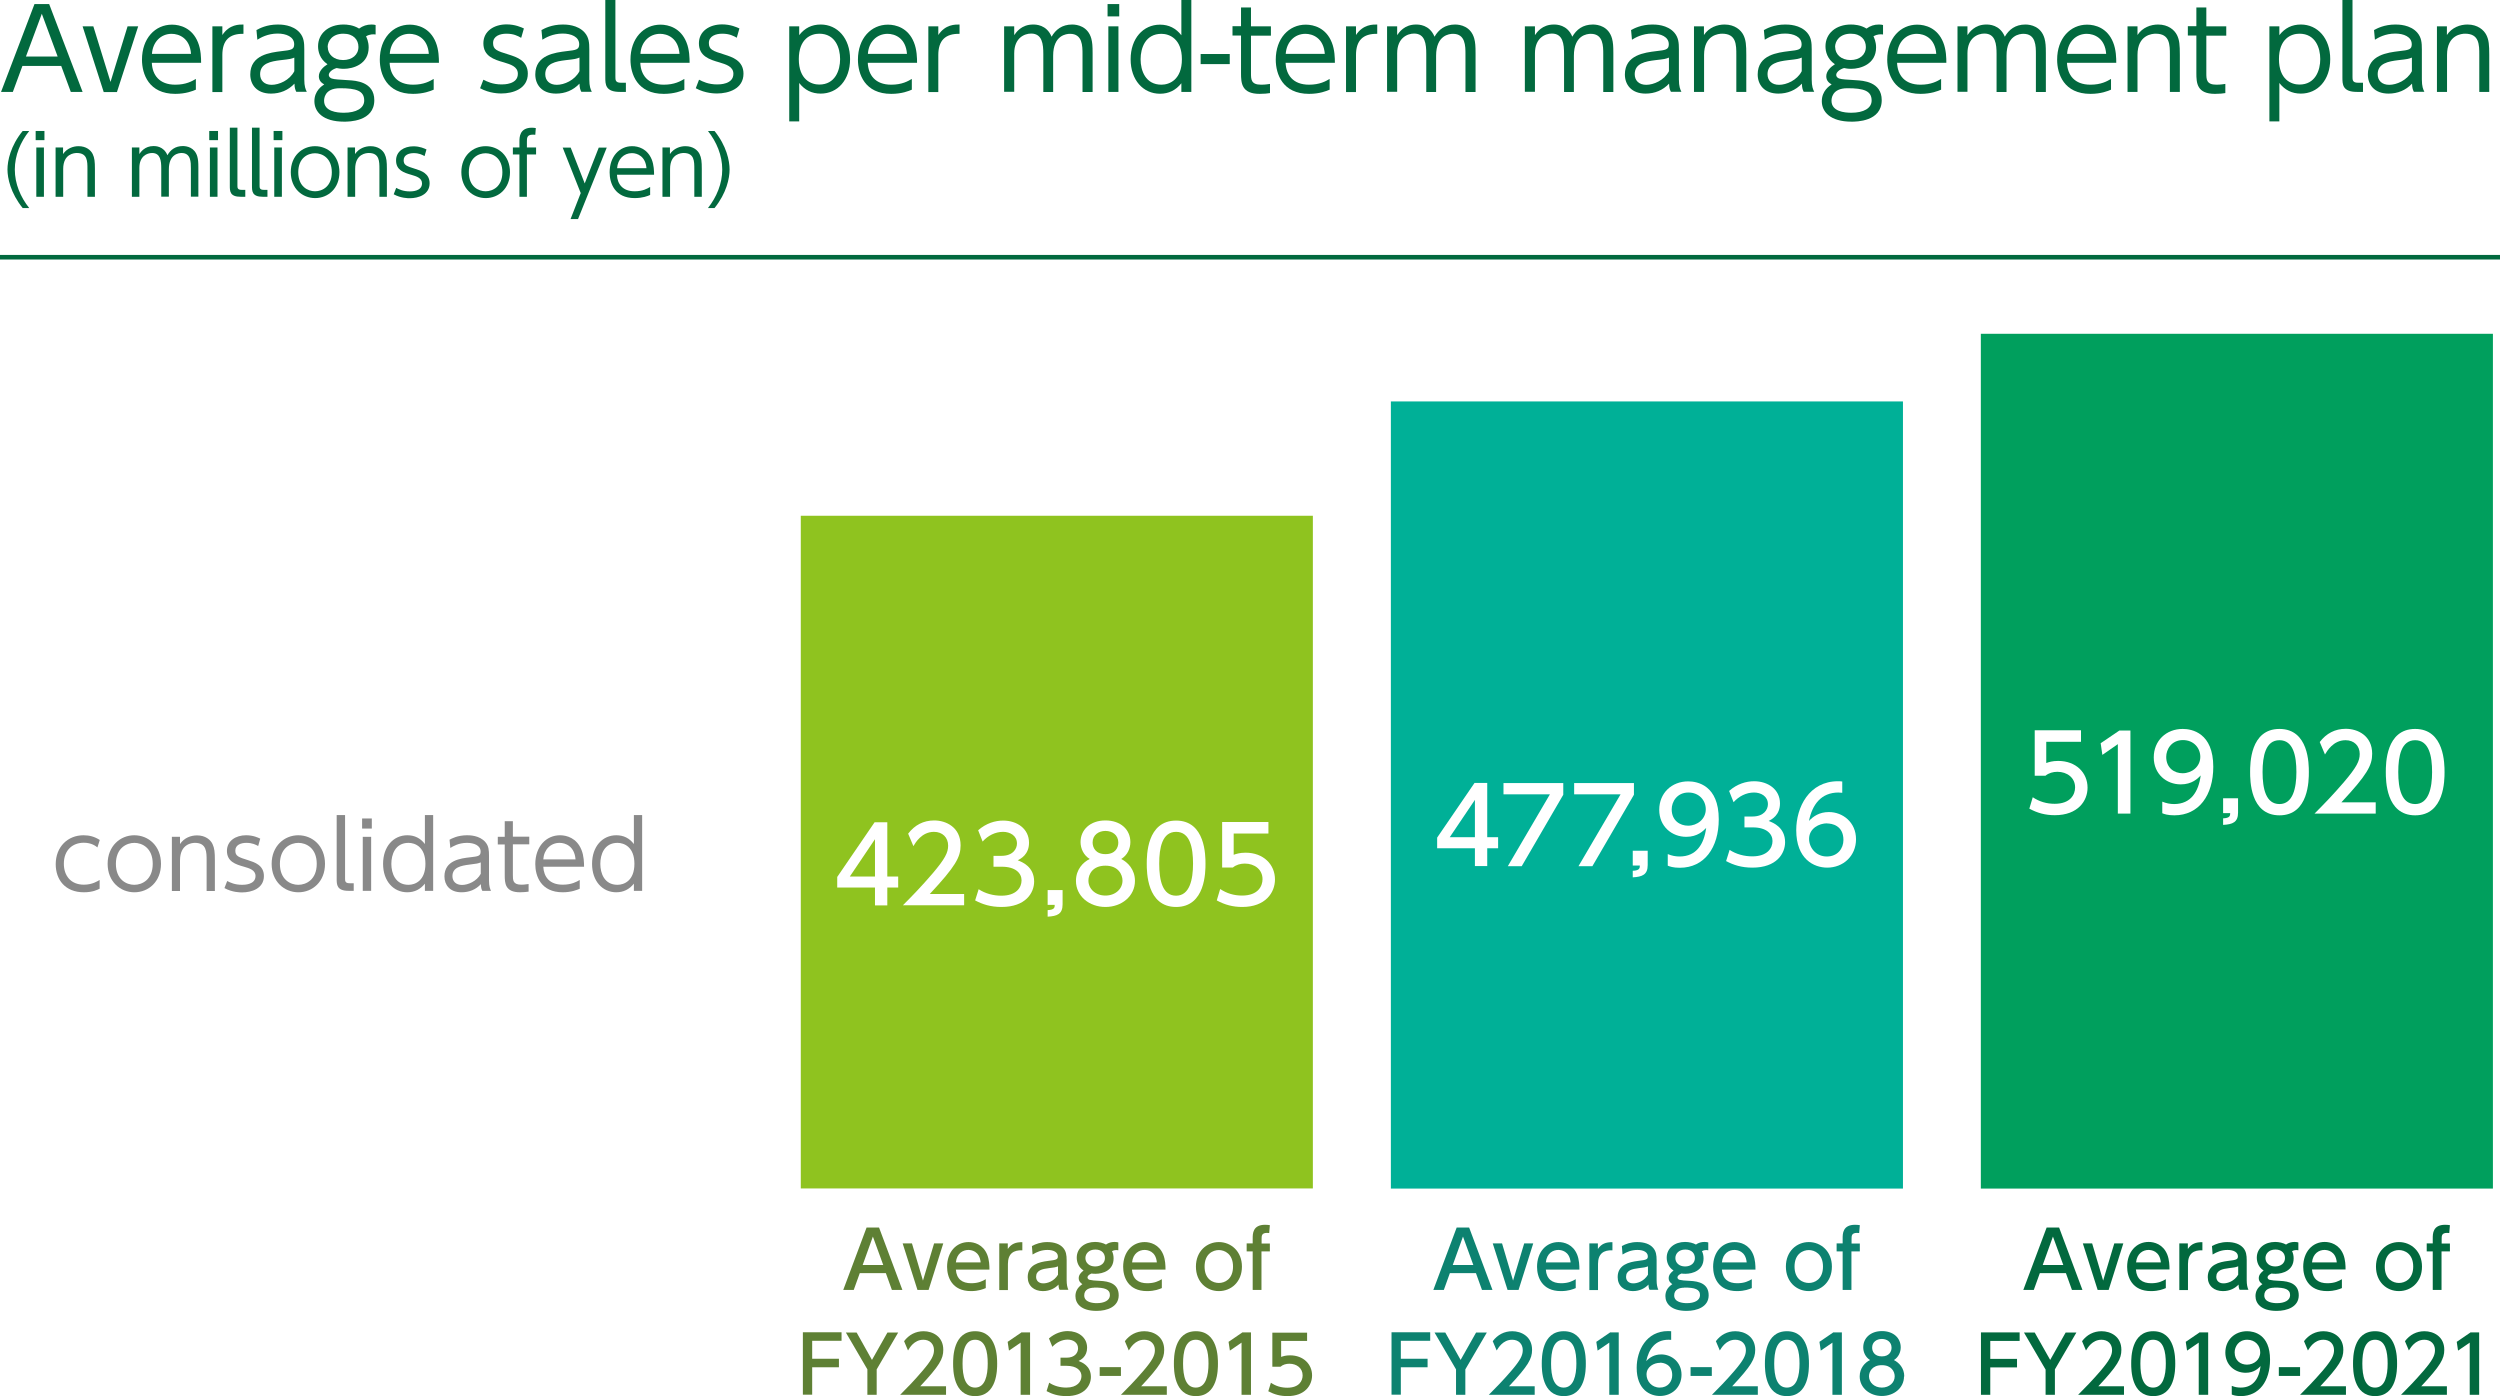 <?xml version="1.0" encoding="UTF-8"?><svg id="_イヤー_2" xmlns="http://www.w3.org/2000/svg" xmlns:xlink="http://www.w3.org/1999/xlink" viewBox="0 0 190.69 106.49"><defs><style>.cls-1{fill:#02693e;}.cls-2{fill:#fff;}.cls-3{fill:#0d8270;}.cls-4{fill:#5e8034;}.cls-5{fill:#009f5d;}.cls-6{filter:url(#drop-shadow-3);}.cls-7{fill:#00b097;}.cls-8{filter:url(#drop-shadow-1);}.cls-9{fill:#8fc31f;}.cls-10{fill:#898989;}.cls-11{fill:none;stroke:#02693e;stroke-miterlimit:10;stroke-width:.35px;}.cls-12{filter:url(#drop-shadow-2);}</style><filter id="drop-shadow-1" filterUnits="userSpaceOnUse"><feOffset dx="0" dy="0"/><feGaussianBlur result="blur" stdDeviation=".5"/><feFlood flood-color="#060001" flood-opacity=".46"/><feComposite in2="blur" operator="in"/><feComposite in="SourceGraphic"/></filter><filter id="drop-shadow-2" filterUnits="userSpaceOnUse"><feOffset dx="0" dy="0"/><feGaussianBlur result="blur-2" stdDeviation=".5"/><feFlood flood-color="#060001" flood-opacity=".46"/><feComposite in2="blur-2" operator="in"/><feComposite in="SourceGraphic"/></filter><filter id="drop-shadow-3" filterUnits="userSpaceOnUse"><feOffset dx="0" dy="0"/><feGaussianBlur result="blur-3" stdDeviation=".5"/><feFlood flood-color="#060001" flood-opacity=".46"/><feComposite in2="blur-3" operator="in"/><feComposite in="SourceGraphic"/></filter></defs><g id="eng"><rect class="cls-9" x="61.08" y="39.34" width="39.06" height="51.31"/><rect class="cls-7" x="106.09" y="30.62" width="39.06" height="60.04"/><rect class="cls-5" x="151.09" y="25.46" width="39.06" height="65.2"/><line class="cls-11" x1="0" y1="19.62" x2="190.69" y2="19.62"/><g><path class="cls-1" d="M1.71,5.03l-.73,1.98H.08L2.63,.31h1.12l2.55,6.7h-.9l-.73-1.98H1.71Zm2.69-.71L3.19,1.05l-1.21,3.26h2.43Z"/><path class="cls-1" d="M9.72,2.01h.82l-1.62,5.01h-1.01l-1.61-5.01h.82l1.31,4.24,1.3-4.24Z"/><path class="cls-1" d="M11.58,4.79c.04,.92,.56,1.67,1.79,1.67,.82,0,1.28-.27,1.57-.44v.82c-.23,.1-.77,.32-1.57,.32-2.02,0-2.54-1.51-2.54-2.61,0-1.62,1-2.67,2.29-2.67,.61,0,1.54,.25,1.98,1.35,.23,.56,.24,1.22,.24,1.56h-3.77Zm2.99-.68c-.09-1.22-.93-1.53-1.48-1.53-.82,0-1.44,.62-1.5,1.53h2.98Z"/><path class="cls-1" d="M16.2,7.01V2.01h.76v.66c.54-.82,1.29-.8,1.61-.8v.71c-1.09-.02-1.61,.51-1.61,1.62v2.82h-.76Z"/><path class="cls-1" d="M19.57,2.29c.2-.11,.76-.42,1.62-.42,.22,0,1.14,0,1.68,.63,.31,.37,.34,.76,.34,1.27v2.29c0,.54,.1,.76,.19,.94h-.8c-.06-.12-.13-.25-.14-.62-.48,.51-1.1,.76-1.79,.76-1.09,0-1.58-.69-1.58-1.46,0-1.5,1.52-1.67,2.39-1.78,.71-.08,.96-.11,.96-.52,0-.58-.62-.82-1.26-.82-.77,0-1.31,.32-1.55,.47l-.07-.76Zm2.89,2.1c-.25,.1-.33,.12-1.06,.2-.74,.09-1.56,.24-1.56,1.07,0,.48,.32,.81,.88,.81s1.37-.34,1.73-1.04v-1.04Z"/><path class="cls-1" d="M28.64,2.63c-.14-.02-.42-.04-.72,.14,.04,.09,.2,.39,.2,.85,0,1.28-1.19,1.63-1.9,1.63-.26,0-.44-.04-.54-.06-.33,.09-.6,.32-.6,.52,0,.18,.15,.25,.23,.28,.21,.07,.54,.08,1.31,.13,.47,.03,1.93,.1,1.93,1.52,0,1.64-1.96,1.64-2.3,1.64-1.65,0-2.27-.77-2.27-1.56s.58-1.17,.75-1.28c-.17-.1-.41-.26-.41-.62,0-.4,.34-.72,.66-.92-.59-.4-.72-.97-.72-1.37,0-.97,.79-1.66,1.94-1.66,.25,0,.74,.03,1.19,.31,.29-.21,.59-.31,.95-.31,.17,0,.23,.02,.31,.04v.71Zm-2.71,4.1c-1.21,0-1.21,.84-1.21,.96,0,.81,.98,.91,1.51,.91,.95,0,1.55-.35,1.55-.93,0-.74-.59-.94-1.85-.94Zm-.93-3.14c0,.54,.44,.99,1.17,.99,.69,0,1.17-.4,1.17-1,0-.54-.37-1.01-1.15-1.01-.83,0-1.2,.54-1.2,1.03Z"/><path class="cls-1" d="M29.72,4.79c.04,.92,.56,1.67,1.79,1.67,.82,0,1.28-.27,1.57-.44v.82c-.23,.1-.77,.32-1.57,.32-2.02,0-2.54-1.51-2.54-2.61,0-1.62,1-2.67,2.29-2.67,.61,0,1.54,.25,1.98,1.35,.23,.56,.24,1.22,.24,1.56h-3.77Zm2.99-.68c-.09-1.22-.93-1.53-1.48-1.53-.82,0-1.44,.62-1.5,1.53h2.98Z"/><path class="cls-1" d="M39.74,2.88c-.24-.14-.56-.31-1.11-.31-.48,0-1.02,.17-1.02,.71,0,.51,.28,.6,1.22,.89,.56,.18,1.43,.45,1.43,1.45,0,1.15-1.13,1.51-2.02,1.51-.15,0-.89,0-1.62-.4l.25-.65c.28,.14,.71,.36,1.39,.36,.18,0,1.24,0,1.24-.81,0-.56-.57-.72-1.06-.87-.78-.22-1.57-.48-1.57-1.46,0-.93,.82-1.44,1.77-1.44,.65,0,1.12,.22,1.32,.31l-.2,.7Z"/><path class="cls-1" d="M41.31,2.29c.2-.11,.76-.42,1.62-.42,.22,0,1.14,0,1.68,.63,.31,.37,.34,.76,.34,1.27v2.29c0,.54,.1,.76,.19,.94h-.8c-.06-.12-.13-.25-.14-.62-.48,.51-1.1,.76-1.79,.76-1.09,0-1.58-.69-1.58-1.46,0-1.5,1.52-1.67,2.39-1.78,.71-.08,.96-.11,.96-.52,0-.58-.62-.82-1.26-.82-.77,0-1.31,.32-1.55,.47l-.07-.76Zm2.89,2.1c-.25,.1-.33,.12-1.06,.2-.74,.09-1.55,.24-1.55,1.07,0,.48,.32,.81,.88,.81s1.37-.34,1.73-1.04v-1.04Z"/><path class="cls-1" d="M47.75,7.01h-.47c-1.11,0-1.11-.58-1.11-1.11V0h.77V5.87c0,.22,0,.44,.41,.44h.39v.7Z"/><path class="cls-1" d="M48.84,4.79c.04,.92,.56,1.67,1.79,1.67,.82,0,1.28-.27,1.57-.44v.82c-.23,.1-.76,.32-1.57,.32-2.02,0-2.54-1.51-2.54-2.61,0-1.62,1-2.67,2.29-2.67,.61,0,1.54,.25,1.98,1.35,.23,.56,.24,1.22,.24,1.56h-3.76Zm2.99-.68c-.09-1.22-.93-1.53-1.48-1.53-.82,0-1.45,.62-1.5,1.53h2.98Z"/><path class="cls-1" d="M56.2,2.88c-.24-.14-.56-.31-1.11-.31-.48,0-1.02,.17-1.02,.71,0,.51,.28,.6,1.21,.89,.56,.18,1.43,.45,1.43,1.45,0,1.15-1.13,1.51-2.02,1.51-.15,0-.89,0-1.62-.4l.25-.65c.28,.14,.71,.36,1.38,.36,.18,0,1.24,0,1.24-.81,0-.56-.57-.72-1.06-.87-.78-.22-1.57-.48-1.57-1.46,0-.93,.82-1.44,1.77-1.44,.65,0,1.12,.22,1.32,.31l-.2,.7Z"/><path class="cls-1" d="M60.96,2.68c.42-.54,.96-.81,1.64-.81,1.27,0,2.24,1.04,2.24,2.64s-.96,2.63-2.24,2.63c-.68,0-1.22-.27-1.64-.81v2.93h-.76V2.01h.76v.67Zm1.53,3.77c1.21,0,1.59-1.08,1.59-1.94s-.37-1.94-1.59-1.94c-.63,0-1.56,.38-1.56,1.94s.94,1.94,1.56,1.94Z"/><path class="cls-1" d="M66.19,4.79c.04,.92,.56,1.67,1.79,1.67,.82,0,1.28-.27,1.57-.44v.82c-.23,.1-.76,.32-1.57,.32-2.02,0-2.54-1.51-2.54-2.61,0-1.62,1-2.67,2.29-2.67,.61,0,1.54,.25,1.98,1.35,.23,.56,.24,1.22,.24,1.56h-3.76Zm2.99-.68c-.09-1.22-.93-1.53-1.48-1.53-.82,0-1.45,.62-1.5,1.53h2.98Z"/><path class="cls-1" d="M70.81,7.01V2.01h.76v.66c.54-.82,1.29-.8,1.62-.8v.71c-1.09-.02-1.62,.51-1.62,1.62v2.82h-.76Z"/><path class="cls-1" d="M79.58,7.01v-2.89c0-.75-.08-1.56-.93-1.56-.5,0-1.29,.32-1.29,1.51v2.93h-.77V2.01h.77v.67c.14-.2,.54-.81,1.44-.81,.19,0,1.03,0,1.41,.93,.31-.54,.8-.93,1.57-.93,.39,0,1.2,.14,1.46,1.07,.08,.3,.1,.58,.1,1.11v2.97h-.77v-2.88c0-.63,0-1.56-.95-1.56-.27,0-1.29,.09-1.29,1.67v2.77h-.76Z"/><path class="cls-1" d="M85.37,1.25h-.89V.31h.89v.93Zm-.06,5.76h-.77V2.01h.77V7.01Z"/><path class="cls-1" d="M90.11,6.35c-.42,.53-.96,.8-1.63,.8-1.28,0-2.24-1.04-2.24-2.63s.96-2.64,2.24-2.64c.67,0,1.21,.27,1.63,.81V0h.76V7.01h-.76v-.66Zm-1.52-3.77c-1.22,0-1.59,1.08-1.59,1.94s.37,1.94,1.59,1.94c.62,0,1.56-.39,1.56-1.94s-.94-1.94-1.56-1.94Z"/><path class="cls-1" d="M93.8,4.12v.77h-2.22v-.77h2.22Z"/><path class="cls-1" d="M94.66,.57h.76v1.44h1.52v.71h-1.52v2.86c0,.47,0,.88,.77,.88,.11,0,.31,0,.68-.06v.7c-.18,.03-.44,.06-.79,.06-1.38,0-1.42-.83-1.42-1.58V2.71h-.65v-.71h.65V.57Z"/><path class="cls-1" d="M98.06,4.79c.04,.92,.56,1.67,1.79,1.67,.82,0,1.28-.27,1.57-.44v.82c-.23,.1-.77,.32-1.57,.32-2.02,0-2.54-1.51-2.54-2.61,0-1.62,1-2.67,2.29-2.67,.61,0,1.54,.25,1.98,1.35,.23,.56,.24,1.22,.24,1.56h-3.77Zm2.99-.68c-.09-1.22-.93-1.53-1.48-1.53-.82,0-1.44,.62-1.5,1.53h2.98Z"/><path class="cls-1" d="M102.67,7.01V2.01h.76v.66c.54-.82,1.29-.8,1.62-.8v.71c-1.09-.02-1.62,.51-1.62,1.62v2.82h-.76Z"/><path class="cls-1" d="M108.79,7.01v-2.89c0-.75-.08-1.56-.93-1.56-.5,0-1.29,.32-1.29,1.51v2.93h-.77V2.01h.77v.67c.14-.2,.54-.81,1.44-.81,.19,0,1.03,0,1.41,.93,.31-.54,.8-.93,1.57-.93,.39,0,1.2,.14,1.46,1.07,.08,.3,.1,.58,.1,1.11v2.97h-.77v-2.88c0-.63,0-1.56-.95-1.56-.27,0-1.29,.09-1.29,1.67v2.77h-.76Z"/><path class="cls-1" d="M119.3,7.01v-2.89c0-.75-.08-1.56-.93-1.56-.5,0-1.29,.32-1.29,1.51v2.93h-.77V2.01h.77v.67c.14-.2,.54-.81,1.44-.81,.19,0,1.03,0,1.41,.93,.31-.54,.8-.93,1.57-.93,.39,0,1.2,.14,1.46,1.07,.08,.3,.1,.58,.1,1.11v2.97h-.77v-2.88c0-.63,0-1.56-.95-1.56-.27,0-1.29,.09-1.29,1.67v2.77h-.76Z"/><path class="cls-1" d="M124.42,2.29c.2-.11,.76-.42,1.62-.42,.22,0,1.14,0,1.68,.63,.31,.37,.34,.76,.34,1.27v2.29c0,.54,.1,.76,.19,.94h-.8c-.06-.12-.13-.25-.14-.62-.48,.51-1.1,.76-1.79,.76-1.09,0-1.58-.69-1.58-1.46,0-1.5,1.52-1.67,2.39-1.78,.71-.08,.96-.11,.96-.52,0-.58-.62-.82-1.26-.82-.77,0-1.31,.32-1.55,.47l-.07-.76Zm2.89,2.1c-.25,.1-.33,.12-1.06,.2-.74,.09-1.56,.24-1.56,1.07,0,.48,.32,.81,.88,.81s1.37-.34,1.73-1.04v-1.04Z"/><path class="cls-1" d="M129.21,7.01V2.01h.76v.66c.38-.58,1.02-.8,1.57-.8,.78,0,1.25,.42,1.44,.8,.19,.38,.22,.76,.22,1.52v2.82h-.76v-2.82c0-.78,0-1.62-1.08-1.62-.24,0-1.38,.07-1.38,1.62v2.82h-.76Z"/><path class="cls-1" d="M134.55,2.29c.2-.11,.76-.42,1.62-.42,.22,0,1.14,0,1.68,.63,.31,.37,.34,.76,.34,1.27v2.29c0,.54,.1,.76,.19,.94h-.8c-.06-.12-.13-.25-.14-.62-.48,.51-1.1,.76-1.79,.76-1.09,0-1.58-.69-1.58-1.46,0-1.5,1.52-1.67,2.39-1.78,.71-.08,.96-.11,.96-.52,0-.58-.62-.82-1.26-.82-.77,0-1.31,.32-1.55,.47l-.07-.76Zm2.89,2.1c-.25,.1-.33,.12-1.06,.2-.74,.09-1.56,.24-1.56,1.07,0,.48,.32,.81,.88,.81s1.37-.34,1.73-1.04v-1.04Z"/><path class="cls-1" d="M143.62,2.63c-.14-.02-.42-.04-.72,.14,.04,.09,.2,.39,.2,.85,0,1.28-1.19,1.63-1.9,1.63-.26,0-.44-.04-.54-.06-.33,.09-.6,.32-.6,.52,0,.18,.15,.25,.23,.28,.21,.07,.54,.08,1.31,.13,.47,.03,1.93,.1,1.93,1.52,0,1.64-1.95,1.64-2.3,1.64-1.65,0-2.27-.77-2.27-1.56s.58-1.17,.75-1.28c-.17-.1-.41-.26-.41-.62,0-.4,.34-.72,.66-.92-.59-.4-.72-.97-.72-1.37,0-.97,.79-1.66,1.94-1.66,.25,0,.74,.03,1.19,.31,.29-.21,.59-.31,.95-.31,.17,0,.23,.02,.31,.04v.71Zm-2.71,4.1c-1.21,0-1.21,.84-1.21,.96,0,.81,.98,.91,1.51,.91,.95,0,1.55-.35,1.55-.93,0-.74-.59-.94-1.85-.94Zm-.93-3.14c0,.54,.44,.99,1.17,.99,.69,0,1.17-.4,1.17-1,0-.54-.37-1.01-1.15-1.01-.83,0-1.2,.54-1.2,1.03Z"/><path class="cls-1" d="M144.7,4.79c.04,.92,.56,1.67,1.79,1.67,.82,0,1.28-.27,1.57-.44v.82c-.23,.1-.77,.32-1.57,.32-2.02,0-2.54-1.51-2.54-2.61,0-1.62,1-2.67,2.29-2.67,.61,0,1.54,.25,1.98,1.35,.23,.56,.24,1.22,.24,1.56h-3.77Zm2.99-.68c-.09-1.22-.93-1.53-1.48-1.53-.82,0-1.44,.62-1.5,1.53h2.98Z"/><path class="cls-1" d="M152.29,7.01v-2.89c0-.75-.08-1.56-.93-1.56-.5,0-1.29,.32-1.29,1.51v2.93h-.76V2.01h.76v.67c.14-.2,.54-.81,1.44-.81,.19,0,1.03,0,1.41,.93,.31-.54,.8-.93,1.57-.93,.39,0,1.2,.14,1.46,1.07,.08,.3,.1,.58,.1,1.11v2.97h-.76v-2.88c0-.63,0-1.56-.95-1.56-.27,0-1.29,.09-1.29,1.67v2.77h-.76Z"/><path class="cls-1" d="M157.66,4.79c.04,.92,.56,1.67,1.79,1.67,.82,0,1.28-.27,1.57-.44v.82c-.23,.1-.76,.32-1.57,.32-2.02,0-2.54-1.51-2.54-2.61,0-1.62,1-2.67,2.29-2.67,.61,0,1.54,.25,1.98,1.35,.23,.56,.24,1.22,.24,1.56h-3.76Zm2.99-.68c-.09-1.22-.93-1.53-1.48-1.53-.82,0-1.45,.62-1.5,1.53h2.98Z"/><path class="cls-1" d="M162.28,7.01V2.01h.76v.66c.38-.58,1.02-.8,1.57-.8,.78,0,1.25,.42,1.44,.8,.19,.38,.22,.76,.22,1.52v2.82h-.76v-2.82c0-.78,0-1.62-1.08-1.62-.24,0-1.39,.07-1.39,1.62v2.82h-.76Z"/><path class="cls-1" d="M167.53,.57h.76v1.44h1.52v.71h-1.52v2.86c0,.47,0,.88,.77,.88,.11,0,.31,0,.68-.06v.7c-.18,.03-.44,.06-.79,.06-1.38,0-1.42-.83-1.42-1.58V2.71h-.65v-.71h.65V.57Z"/><path class="cls-1" d="M173.86,2.68c.42-.54,.96-.81,1.64-.81,1.27,0,2.24,1.04,2.24,2.64s-.96,2.63-2.24,2.63c-.68,0-1.22-.27-1.64-.81v2.93h-.76V2.01h.76v.67Zm1.53,3.77c1.21,0,1.59-1.08,1.59-1.94s-.37-1.94-1.59-1.94c-.63,0-1.56,.38-1.56,1.94s.94,1.94,1.56,1.94Z"/><path class="cls-1" d="M180.24,7.01h-.47c-1.1,0-1.1-.58-1.1-1.11V0h.77V5.87c0,.22,0,.44,.41,.44h.39v.7Z"/><path class="cls-1" d="M181.09,2.29c.2-.11,.76-.42,1.62-.42,.22,0,1.14,0,1.68,.63,.31,.37,.34,.76,.34,1.27v2.29c0,.54,.1,.76,.19,.94h-.8c-.06-.12-.13-.25-.14-.62-.48,.51-1.1,.76-1.79,.76-1.09,0-1.58-.69-1.58-1.46,0-1.5,1.52-1.67,2.39-1.78,.71-.08,.96-.11,.96-.52,0-.58-.62-.82-1.26-.82-.77,0-1.31,.32-1.55,.47l-.07-.76Zm2.89,2.1c-.25,.1-.33,.12-1.06,.2-.74,.09-1.56,.24-1.56,1.07,0,.48,.32,.81,.88,.81s1.37-.34,1.73-1.04v-1.04Z"/><path class="cls-1" d="M185.88,7.01V2.01h.76v.66c.38-.58,1.02-.8,1.57-.8,.78,0,1.25,.42,1.44,.8,.19,.38,.22,.76,.22,1.52v2.82h-.76v-2.82c0-.78,0-1.62-1.08-1.62-.24,0-1.38,.07-1.38,1.62v2.82h-.76Z"/><path class="cls-1" d="M2.23,9.99c-.67,.84-1.1,1.86-1.1,2.94s.43,2.1,1.1,2.94h-.5c-.92-1.14-1.16-2.28-1.16-2.94s.23-1.8,1.16-2.94h.5Z"/><path class="cls-1" d="M3.39,10.69h-.67v-.7h.67v.7Zm-.04,4.32h-.58v-3.76h.58v3.76Z"/><path class="cls-1" d="M4.24,15.01v-3.76h.57v.5c.29-.43,.77-.6,1.18-.6,.59,0,.94,.31,1.08,.6,.14,.29,.17,.57,.17,1.14v2.12h-.57v-2.12c0-.59,0-1.22-.81-1.22-.18,0-1.04,.05-1.04,1.22v2.12h-.57Z"/><path class="cls-1" d="M12.3,15.01v-2.17c0-.56-.06-1.17-.7-1.17-.38,0-.97,.24-.97,1.14v2.2h-.57v-3.76h.57v.5c.1-.15,.41-.61,1.08-.61,.14,0,.77,0,1.06,.7,.23-.41,.6-.7,1.18-.7,.29,0,.9,.1,1.1,.8,.06,.22,.08,.43,.08,.83v2.23h-.57v-2.16c0-.47,0-1.17-.71-1.17-.2,0-.97,.07-.97,1.25v2.08h-.57Z"/><path class="cls-1" d="M16.63,10.69h-.67v-.7h.67v.7Zm-.04,4.32h-.58v-3.76h.58v3.76Z"/><path class="cls-1" d="M18.71,15.01h-.35c-.83,0-.83-.43-.83-.84v-4.43h.58v4.41c0,.17,0,.33,.31,.33h.29v.52Z"/><path class="cls-1" d="M20.4,15.01h-.35c-.83,0-.83-.43-.83-.84v-4.43h.58v4.41c0,.17,0,.33,.31,.33h.29v.52Z"/><path class="cls-1" d="M21.54,10.69h-.67v-.7h.67v.7Zm-.04,4.32h-.58v-3.76h.58v3.76Z"/><path class="cls-1" d="M24.03,11.15c.98,0,1.86,.73,1.86,1.98s-.87,1.98-1.85,1.98-1.86-.73-1.86-1.98,.88-1.98,1.85-1.98Zm0,3.44c.55,0,1.28-.36,1.28-1.45s-.73-1.45-1.28-1.45-1.28,.35-1.28,1.45,.74,1.45,1.28,1.45Z"/><path class="cls-1" d="M26.51,15.01v-3.76h.57v.5c.29-.43,.77-.6,1.18-.6,.59,0,.94,.31,1.08,.6,.14,.29,.17,.57,.17,1.14v2.12h-.57v-2.12c0-.59,0-1.22-.81-1.22-.18,0-1.04,.05-1.04,1.22v2.12h-.57Z"/><path class="cls-1" d="M32.39,11.91c-.18-.1-.42-.23-.83-.23-.36,0-.77,.13-.77,.54,0,.38,.21,.45,.91,.67,.42,.13,1.07,.34,1.07,1.09,0,.86-.85,1.14-1.52,1.14-.12,0-.67,0-1.22-.3l.19-.49c.21,.11,.53,.27,1.04,.27,.13,0,.93,0,.93-.61,0-.42-.43-.54-.8-.65-.59-.17-1.18-.36-1.18-1.1,0-.7,.61-1.08,1.33-1.08,.49,0,.84,.17,.99,.24l-.15,.52Z"/><path class="cls-1" d="M37.04,11.15c.98,0,1.86,.73,1.86,1.98s-.87,1.98-1.85,1.98-1.86-.73-1.86-1.98,.88-1.98,1.85-1.98Zm0,3.44c.55,0,1.28-.36,1.28-1.45s-.73-1.45-1.28-1.45-1.28,.35-1.28,1.45,.74,1.45,1.28,1.45Z"/><path class="cls-1" d="M40.89,11.25v.53h-.7v3.23h-.57v-3.23h-.5v-.53h.5v-.45c0-.32,0-1.06,.96-1.06,.13,0,.22,.02,.29,.03l-.04,.51c-.05,0-.1-.01-.18-.01-.46,0-.46,.25-.46,.53v.45h.7Z"/><path class="cls-1" d="M44.3,14.74l-1.38-3.48h.61l1.07,2.73,1.07-2.73h.61l-2.19,5.45h-.57l.77-1.97Z"/><path class="cls-1" d="M47.06,13.34c.03,.69,.42,1.25,1.35,1.25,.62,0,.96-.2,1.18-.33v.61c-.17,.08-.57,.24-1.18,.24-1.52,0-1.91-1.14-1.91-1.96,0-1.22,.75-2,1.72-2,.46,0,1.15,.19,1.49,1.01,.17,.42,.18,.92,.18,1.17h-2.83Zm2.25-.51c-.07-.91-.7-1.15-1.11-1.15-.62,0-1.08,.46-1.13,1.15h2.24Z"/><path class="cls-1" d="M50.53,15.01v-3.76h.57v.5c.29-.43,.77-.6,1.18-.6,.59,0,.94,.31,1.08,.6,.14,.29,.17,.57,.17,1.14v2.12h-.57v-2.12c0-.59,0-1.22-.81-1.22-.18,0-1.04,.05-1.04,1.22v2.12h-.57Z"/><path class="cls-1" d="M54.5,9.99c.92,1.14,1.15,2.28,1.15,2.94s-.23,1.8-1.15,2.94h-.5c.66-.84,1.09-1.86,1.09-2.94s-.43-2.1-1.09-2.94h.5Z"/></g><g><path class="cls-10" d="M7.61,67.78c-.15,.08-.53,.28-1.21,.28-1.43,0-2.15-.96-2.15-2.14,0-1.33,.92-2.21,2.12-2.21,.46,0,.85,.11,1.24,.36l-.18,.57c-.12-.1-.44-.36-1.04-.36-.82,0-1.52,.53-1.52,1.6,0,.92,.53,1.6,1.53,1.6,.64,0,1.04-.27,1.2-.36v.66Z"/><path class="cls-10" d="M10.24,63.71c1.08,0,2.04,.81,2.04,2.18s-.96,2.17-2.03,2.17-2.04-.81-2.04-2.17,.97-2.18,2.03-2.18Zm0,3.78c.6,0,1.41-.39,1.41-1.6s-.81-1.6-1.4-1.6-1.41,.39-1.41,1.6,.81,1.6,1.4,1.6Z"/><path class="cls-10" d="M13.11,67.95v-4.12h.62v.55c.32-.48,.84-.66,1.3-.66,.64,0,1.03,.34,1.18,.66s.18,.62,.18,1.25v2.33h-.63v-2.33c0-.64,0-1.34-.89-1.34-.2,0-1.14,.06-1.14,1.34v2.33h-.62Z"/><path class="cls-10" d="M19.71,64.54c-.2-.11-.46-.25-.92-.25-.39,0-.84,.14-.84,.59,0,.42,.23,.5,1,.74,.46,.15,1.18,.37,1.18,1.2,0,.95-.93,1.25-1.67,1.25-.13,0-.74,0-1.34-.33l.21-.54c.23,.12,.58,.29,1.14,.29,.15,0,1.02,0,1.02-.67,0-.46-.47-.59-.88-.71-.64-.18-1.3-.39-1.3-1.21,0-.76,.67-1.19,1.46-1.19,.54,0,.92,.18,1.08,.26l-.16,.57Z"/><path class="cls-10" d="M22.75,63.71c1.08,0,2.04,.81,2.04,2.18s-.96,2.17-2.03,2.17-2.04-.81-2.04-2.17,.97-2.18,2.03-2.18Zm0,3.78c.6,0,1.41-.39,1.41-1.6s-.81-1.6-1.4-1.6-1.41,.39-1.41,1.6,.81,1.6,1.4,1.6Z"/><path class="cls-10" d="M26.97,67.95h-.38c-.91,0-.91-.48-.91-.92v-4.86h.64v4.84c0,.18,0,.36,.34,.36h.32v.57Z"/><path class="cls-10" d="M28.36,63.2h-.74v-.77h.74v.77Zm-.05,4.75h-.64v-4.12h.64v4.12Z"/><path class="cls-10" d="M32.41,67.4c-.34,.43-.79,.66-1.34,.66-1.06,0-1.85-.85-1.85-2.17s.79-2.18,1.85-2.18c.55,0,1,.22,1.34,.67v-2.21h.63v5.78h-.63v-.55Zm-1.25-3.11c-1.01,0-1.31,.89-1.31,1.6s.3,1.6,1.31,1.6c.51,0,1.29-.32,1.29-1.6s-.78-1.6-1.29-1.6Z"/><path class="cls-10" d="M34.29,64.05c.16-.09,.62-.34,1.34-.34,.18,0,.94,0,1.39,.52,.26,.3,.28,.63,.28,1.05v1.89c0,.44,.08,.62,.15,.78h-.66c-.05-.1-.11-.21-.11-.51-.39,.42-.9,.62-1.48,.62-.9,0-1.3-.57-1.3-1.21,0-1.23,1.25-1.38,1.97-1.46,.59-.07,.79-.09,.79-.43,0-.48-.51-.67-1.04-.67-.64,0-1.08,.27-1.27,.39l-.06-.62Zm2.38,1.73c-.21,.08-.27,.1-.88,.17-.61,.08-1.28,.2-1.28,.88,0,.4,.27,.67,.73,.67s1.13-.28,1.43-.85v-.86Z"/><path class="cls-10" d="M38.5,62.64h.62v1.18h1.25v.58h-1.25v2.35c0,.38,0,.73,.64,.73,.09,0,.25,0,.56-.05v.58c-.15,.02-.36,.05-.65,.05-1.14,0-1.17-.69-1.17-1.3v-2.35h-.53v-.58h.53v-1.18Z"/><path class="cls-10" d="M41.44,66.11c.04,.76,.46,1.37,1.48,1.37,.68,0,1.06-.22,1.3-.36v.67c-.19,.08-.63,.27-1.3,.27-1.67,0-2.09-1.25-2.09-2.15,0-1.34,.83-2.2,1.89-2.2,.5,0,1.27,.21,1.63,1.11,.19,.46,.2,1.01,.2,1.29h-3.1Zm2.46-.56c-.08-1-.76-1.26-1.22-1.26-.68,0-1.19,.51-1.24,1.26h2.46Z"/><path class="cls-10" d="M48.35,67.4c-.34,.43-.79,.66-1.34,.66-1.06,0-1.85-.85-1.85-2.17s.79-2.18,1.85-2.18c.55,0,1,.22,1.34,.67v-2.21h.63v5.78h-.63v-.55Zm-1.25-3.11c-1.01,0-1.31,.89-1.31,1.6s.3,1.6,1.31,1.6c.51,0,1.29-.32,1.29-1.6s-.78-1.6-1.29-1.6Z"/></g><g><path class="cls-4" d="M65.58,97.11l-.46,1.28h-.8l1.78-4.76h.95l1.78,4.76h-.8l-.46-1.28h-2.01Zm1.79-.62l-.79-2.17-.78,2.17h1.57Z"/><path class="cls-4" d="M71.25,94.84h.7l-1.12,3.55h-.85l-1.13-3.55h.71l.84,2.84,.85-2.84Z"/><path class="cls-4" d="M72.91,96.84c.05,.73,.49,1.04,1.17,1.04,.55,0,.86-.16,1.11-.31v.68c-.19,.08-.55,.23-1.13,.23-1.46,0-1.82-1.09-1.82-1.85,0-1.14,.7-1.89,1.64-1.89,.42,0,1.1,.17,1.42,.96,.16,.4,.17,.85,.17,1.14h-2.57Zm1.89-.55c-.08-.88-.73-.95-.94-.95-.41,0-.88,.26-.95,.95h1.89Z"/><path class="cls-4" d="M76.22,98.39v-3.55h.65v.43c.26-.4,.62-.53,1.11-.52v.62c-.67-.03-1.1,.25-1.1,1.04v1.99h-.67Z"/><path class="cls-4" d="M78.7,95.05c.3-.17,.7-.31,1.18-.31,.52,0,.97,.14,1.23,.46,.2,.24,.25,.53,.25,.92v1.52c0,.34,.05,.56,.13,.74h-.67c-.05-.09-.08-.22-.08-.4-.26,.28-.67,.5-1.19,.5-.68,0-1.16-.4-1.16-1.07,0-.95,.89-1.15,1.53-1.23,.65-.08,.77-.11,.77-.35,0-.31-.32-.49-.79-.49s-.83,.16-1.14,.35l-.05-.65Zm2,1.54c-.15,.07-.33,.1-.7,.14-.5,.06-.97,.16-.97,.66,0,.29,.19,.5,.55,.5,.32,0,.82-.16,1.12-.66v-.65Z"/><path class="cls-4" d="M85.3,95.37s-.08-.02-.14-.02c-.18,0-.28,.05-.34,.08,.08,.17,.12,.35,.12,.56,0,.91-.81,1.17-1.38,1.17-.14,0-.23-.01-.31-.02-.22,.09-.3,.21-.3,.29,0,.08,.05,.16,.16,.19,.16,.04,.37,.06,.79,.08,.7,.03,1.43,.22,1.43,1.1s-.88,1.19-1.69,1.19c-1.18,0-1.61-.56-1.61-1.13,0-.31,.12-.64,.53-.91-.11-.08-.28-.2-.28-.46,0-.24,.17-.43,.37-.58-.4-.26-.52-.65-.52-.98,0-.72,.6-1.2,1.4-1.2,.32,0,.61,.08,.83,.2,.19-.14,.42-.2,.65-.2,.15,0,.22,.02,.29,.04v.59Zm-1.83,2.85c-.34,0-.77,.11-.77,.59,0,.52,.64,.59,.96,.59,.55,0,1-.2,1-.61,0-.46-.41-.58-1.19-.58Zm-.68-2.26c0,.36,.29,.64,.74,.64s.75-.26,.75-.64c0-.34-.23-.65-.73-.65s-.76,.32-.76,.65Z"/><path class="cls-4" d="M86.34,96.84c.05,.73,.49,1.04,1.17,1.04,.55,0,.86-.16,1.11-.31v.68c-.19,.08-.54,.23-1.13,.23-1.46,0-1.82-1.09-1.82-1.85,0-1.14,.7-1.89,1.64-1.89,.42,0,1.1,.17,1.42,.96,.16,.4,.17,.85,.17,1.14h-2.57Zm1.9-.55c-.08-.88-.73-.95-.94-.95-.41,0-.88,.26-.95,.95h1.89Z"/><path class="cls-4" d="M92.97,94.74c.92,0,1.76,.7,1.76,1.87s-.82,1.87-1.76,1.87-1.75-.7-1.75-1.87,.83-1.87,1.75-1.87Zm0,3.12c.44,0,1.08-.28,1.08-1.25s-.64-1.26-1.08-1.26-1.09,.28-1.09,1.26,.65,1.25,1.09,1.25Z"/><path class="cls-4" d="M96.86,94.84v.61h-.64v2.94h-.67v-2.94h-.46v-.61h.46v-.38c0-.35,0-1.04,.95-1.04,.16,0,.28,.02,.36,.03l-.05,.6s-.1-.01-.17-.01c-.41,0-.41,.23-.41,.46v.35h.64Z"/><path class="cls-4" d="M63.99,103.65v.64h-2.04v2.09h-.71v-4.76h2.95v.65h-2.24v1.37h2.04Z"/><path class="cls-4" d="M66.16,104.45l-1.64-2.81h.82l1.17,2.09,1.18-2.09h.82l-1.64,2.81v1.94h-.71v-1.94Z"/><path class="cls-4" d="M72.16,105.74v.65h-3.5c.52-.52,1.07-1.08,1.68-1.8,.73-.85,.9-1.21,.9-1.61,0-.47-.32-.79-.81-.79-.71,0-1.06,.63-1.17,.82l-.3-.71c.37-.49,.88-.76,1.49-.76,.68,0,1.5,.39,1.5,1.42,0,.68-.28,1.2-1.76,2.78h1.97Z"/><path class="cls-4" d="M72.7,104.01c0-.46,0-2.47,1.68-2.47s1.68,2.01,1.68,2.47,0,2.48-1.68,2.48-1.68-2.01-1.68-2.48Zm2.64,0c0-.92-.17-1.82-.96-1.82s-.96,.91-.96,1.82c0,.97,.2,1.83,.96,1.83s.96-.92,.96-1.83Z"/><path class="cls-4" d="M77.94,101.63h.63v4.76h-.72v-3.98l-.89,.61-.1-.67,1.07-.73Z"/><path class="cls-4" d="M80.02,105.46c.38,.26,.85,.38,1.31,.38,.85,0,1.16-.47,1.16-.88s-.35-.78-1.13-.78h-.47v-.62h.46c.65,0,.88-.39,.88-.71,0-.46-.4-.67-.79-.67-.45,0-.87,.22-1.17,.55l-.26-.64c.46-.4,.98-.56,1.43-.56,.79,0,1.48,.46,1.48,1.27,0,.67-.47,.92-.65,1.01,.25,.1,.94,.36,.94,1.22,0,.64-.48,1.46-1.87,1.46-.62,0-1.08-.15-1.51-.38l.2-.65Z"/><path class="cls-4" d="M85.5,104.28v.67h-1.62v-.67h1.62Z"/><path class="cls-4" d="M89,105.74v.65h-3.5c.52-.52,1.07-1.08,1.69-1.8,.73-.85,.9-1.21,.9-1.61,0-.47-.32-.79-.81-.79-.71,0-1.06,.63-1.18,.82l-.3-.71c.37-.49,.88-.76,1.49-.76,.68,0,1.51,.39,1.51,1.42,0,.68-.28,1.2-1.76,2.78h1.97Z"/><path class="cls-4" d="M89.54,104.01c0-.46,0-2.47,1.68-2.47s1.68,2.01,1.68,2.47,0,2.48-1.68,2.48-1.68-2.01-1.68-2.48Zm2.64,0c0-.92-.17-1.82-.97-1.82s-.97,.91-.97,1.82c0,.97,.2,1.83,.97,1.83s.97-.92,.97-1.83Z"/><path class="cls-4" d="M94.79,101.63h.63v4.76h-.72v-3.98l-.89,.61-.1-.67,1.07-.73Z"/><path class="cls-4" d="M99.7,102.28h-1.98v1.22c.15-.05,.34-.12,.68-.12,1.02,0,1.68,.68,1.68,1.53,0,.75-.54,1.58-1.88,1.58-.53,0-.99-.12-1.46-.37l.2-.65c.38,.26,.79,.38,1.25,.38,.92,0,1.17-.54,1.17-.94,0-.56-.46-.89-1.01-.89-.25,0-.5,.07-.68,.23h-.62v-2.6h2.65v.65Z"/></g><g class="cls-8"><path class="cls-2" d="M66.74,69.06v-1.36h-2.88v-.81l2.85-4.17h.97v4.14h.83v.84h-.83v1.36h-.94Zm-1.92-2.2h1.92v-2.85l-1.92,2.85Z"/><path class="cls-2" d="M73.54,68.19v.86h-4.67c.7-.7,1.43-1.45,2.25-2.41,.97-1.14,1.2-1.61,1.2-2.14,0-.62-.43-1.05-1.08-1.05-.94,0-1.42,.84-1.57,1.09l-.4-.95c.5-.66,1.17-1.01,1.99-1.01,.9,0,2.01,.52,2.01,1.9,0,.9-.38,1.6-2.35,3.71h2.62Z"/><path class="cls-2" d="M74.64,67.82c.51,.34,1.13,.5,1.74,.5,1.14,0,1.54-.62,1.54-1.17s-.46-1.04-1.51-1.04h-.63v-.83h.61c.86,0,1.18-.52,1.18-.94,0-.61-.54-.89-1.06-.89-.6,0-1.16,.29-1.56,.74l-.34-.86c.61-.54,1.3-.74,1.91-.74,1.05,0,1.97,.62,1.97,1.69,0,.9-.63,1.22-.86,1.34,.33,.13,1.25,.48,1.25,1.62,0,.86-.64,1.94-2.49,1.94-.83,0-1.45-.2-2.01-.5l.27-.86Z"/><path class="cls-2" d="M81.05,67.89v1.09c0,.74-.41,.9-1.14,.94v-.5c.53-.02,.54-.21,.54-.4h-.54v-1.13h1.14Z"/><path class="cls-2" d="M86.57,67.19c0,1.17-1.02,1.99-2.25,1.99s-2.25-.82-2.25-1.99c0-.87,.54-1.42,1.05-1.67-.47-.29-.7-.8-.7-1.29,0-.94,.74-1.65,1.9-1.65s1.9,.7,1.9,1.65c0,.49-.22,1-.7,1.29,.5,.25,1.05,.8,1.05,1.67Zm-.95-.02c0-.46-.32-1.14-1.3-1.14s-1.3,.66-1.3,1.14c0,.63,.54,1.14,1.3,1.14s1.3-.51,1.3-1.14Zm-.32-2.9c0-.59-.47-.89-.98-.89s-.98,.3-.98,.88c0,.38,.22,.89,.98,.89s.98-.5,.98-.88Z"/><path class="cls-2" d="M87.47,65.88c0-.62,0-3.29,2.24-3.29s2.24,2.69,2.24,3.29,0,3.3-2.24,3.3-2.24-2.69-2.24-3.3Zm3.53,0c0-1.22-.23-2.43-1.29-2.43s-1.29,1.21-1.29,2.43c0,1.29,.26,2.44,1.29,2.44s1.29-1.23,1.29-2.44Z"/><path class="cls-2" d="M96.75,63.58h-2.65v1.62c.2-.07,.46-.16,.91-.16,1.36,0,2.24,.9,2.24,2.04,0,1-.72,2.1-2.5,2.1-.7,0-1.32-.16-1.94-.5l.26-.87c.51,.34,1.06,.5,1.67,.5,1.22,0,1.56-.72,1.56-1.25,0-.74-.61-1.19-1.35-1.19-.33,0-.66,.09-.91,.3h-.82v-3.47h3.53v.86Z"/></g><g><path class="cls-3" d="M110.59,97.11l-.46,1.28h-.8l1.78-4.76h.95l1.78,4.76h-.8l-.46-1.28h-2.01Zm1.79-.62l-.79-2.17-.78,2.17h1.57Z"/><path class="cls-3" d="M116.25,94.84h.7l-1.12,3.55h-.84l-1.13-3.55h.71l.84,2.84,.85-2.84Z"/><path class="cls-3" d="M117.91,96.84c.05,.73,.49,1.04,1.17,1.04,.55,0,.86-.16,1.11-.31v.68c-.19,.08-.54,.23-1.13,.23-1.46,0-1.82-1.09-1.82-1.85,0-1.14,.7-1.89,1.64-1.89,.42,0,1.1,.17,1.42,.96,.16,.4,.17,.85,.17,1.14h-2.57Zm1.89-.55c-.08-.88-.73-.95-.94-.95-.41,0-.88,.26-.95,.95h1.89Z"/><path class="cls-3" d="M121.23,98.39v-3.55h.65v.43c.26-.4,.62-.53,1.11-.52v.62c-.67-.03-1.1,.25-1.1,1.04v1.99h-.67Z"/><path class="cls-3" d="M123.7,95.05c.3-.17,.7-.31,1.18-.31,.52,0,.97,.14,1.23,.46,.2,.24,.25,.53,.25,.92v1.52c0,.34,.05,.56,.13,.74h-.67c-.05-.09-.08-.22-.08-.4-.26,.28-.67,.5-1.19,.5-.68,0-1.16-.4-1.16-1.07,0-.95,.89-1.15,1.53-1.23,.65-.08,.77-.11,.77-.35,0-.31-.32-.49-.79-.49s-.83,.16-1.14,.35l-.05-.65Zm2,1.54c-.15,.07-.33,.1-.7,.14-.5,.06-.97,.16-.97,.66,0,.29,.19,.5,.55,.5,.32,0,.82-.16,1.12-.66v-.65Z"/><path class="cls-3" d="M130.3,95.37s-.08-.02-.14-.02c-.18,0-.28,.05-.34,.08,.08,.17,.12,.35,.12,.56,0,.91-.82,1.17-1.38,1.17-.14,0-.23-.01-.31-.02-.22,.09-.3,.21-.3,.29,0,.08,.05,.16,.16,.19,.16,.04,.37,.06,.79,.08,.7,.03,1.43,.22,1.43,1.1s-.88,1.19-1.69,1.19c-1.17,0-1.61-.56-1.61-1.13,0-.31,.12-.64,.53-.91-.11-.08-.28-.2-.28-.46,0-.24,.17-.43,.37-.58-.4-.26-.52-.65-.52-.98,0-.72,.6-1.2,1.4-1.2,.32,0,.61,.08,.83,.2,.19-.14,.42-.2,.65-.2,.15,0,.22,.02,.29,.04v.59Zm-1.83,2.85c-.34,0-.77,.11-.77,.59,0,.52,.64,.59,.97,.59,.55,0,1-.2,1-.61,0-.46-.41-.58-1.19-.58Zm-.68-2.26c0,.36,.29,.64,.74,.64s.75-.26,.75-.64c0-.34-.23-.65-.73-.65s-.76,.32-.76,.65Z"/><path class="cls-3" d="M131.34,96.84c.05,.73,.49,1.04,1.17,1.04,.55,0,.86-.16,1.11-.31v.68c-.19,.08-.54,.23-1.13,.23-1.46,0-1.82-1.09-1.82-1.85,0-1.14,.7-1.89,1.64-1.89,.42,0,1.1,.17,1.42,.96,.16,.4,.17,.85,.17,1.14h-2.57Zm1.89-.55c-.08-.88-.73-.95-.94-.95-.41,0-.88,.26-.95,.95h1.89Z"/><path class="cls-3" d="M137.97,94.74c.92,0,1.76,.7,1.76,1.87s-.82,1.87-1.76,1.87-1.75-.7-1.75-1.87,.83-1.87,1.75-1.87Zm0,3.12c.44,0,1.08-.28,1.08-1.25s-.64-1.26-1.08-1.26-1.09,.28-1.09,1.26,.65,1.25,1.09,1.25Z"/><path class="cls-3" d="M141.86,94.84v.61h-.64v2.94h-.67v-2.94h-.46v-.61h.46v-.38c0-.35,0-1.04,.95-1.04,.16,0,.28,.02,.36,.03l-.05,.6s-.1-.01-.17-.01c-.41,0-.41,.23-.41,.46v.35h.64Z"/><path class="cls-3" d="M108.89,103.65v.64h-2.04v2.09h-.71v-4.76h2.95v.65h-2.24v1.37h2.04Z"/><path class="cls-3" d="M111.06,104.45l-1.64-2.81h.82l1.17,2.09,1.18-2.09h.82l-1.64,2.81v1.94h-.71v-1.94Z"/><path class="cls-3" d="M117.06,105.74v.65h-3.5c.52-.52,1.07-1.08,1.69-1.8,.73-.85,.9-1.21,.9-1.61,0-.47-.32-.79-.81-.79-.71,0-1.06,.63-1.18,.82l-.3-.71c.37-.49,.88-.76,1.49-.76,.68,0,1.51,.39,1.51,1.42,0,.68-.28,1.2-1.76,2.78h1.97Z"/><path class="cls-3" d="M117.6,104.01c0-.46,0-2.47,1.68-2.47s1.68,2.01,1.68,2.47,0,2.48-1.68,2.48-1.68-2.01-1.68-2.48Zm2.64,0c0-.92-.17-1.82-.97-1.82s-.96,.91-.96,1.82c0,.97,.2,1.83,.96,1.83s.97-.92,.97-1.83Z"/><path class="cls-3" d="M122.84,101.63h.63v4.76h-.72v-3.98l-.89,.61-.1-.67,1.07-.73Z"/><path class="cls-3" d="M127.48,102.2c-.14,0-.15-.01-.21-.01-1.01,0-1.5,.7-1.7,1.63,.24-.26,.6-.51,1.14-.51,.8,0,1.55,.59,1.55,1.55s-.74,1.62-1.65,1.62c-.76,0-1.77-.49-1.77-2.15,0-1.31,.73-2.8,2.39-2.8,.08,0,.14,0,.24,.01v.65Zm-.86,1.75c-.46,0-1.03,.29-1.03,.89,0,.5,.39,1,1.01,1s.95-.46,.95-.95c0-.84-.68-.95-.93-.95Z"/><path class="cls-3" d="M130.57,104.28v.67h-1.62v-.67h1.62Z"/><path class="cls-3" d="M134.08,105.74v.65h-3.5c.52-.52,1.07-1.08,1.69-1.8,.73-.85,.9-1.21,.9-1.61,0-.47-.32-.79-.81-.79-.71,0-1.06,.63-1.18,.82l-.3-.71c.37-.49,.88-.76,1.49-.76,.68,0,1.51,.39,1.51,1.42,0,.68-.28,1.2-1.76,2.78h1.97Z"/><path class="cls-3" d="M134.62,104.01c0-.46,0-2.47,1.68-2.47s1.68,2.01,1.68,2.47,0,2.48-1.68,2.48-1.68-2.01-1.68-2.48Zm2.64,0c0-.92-.17-1.82-.96-1.82s-.97,.91-.97,1.82c0,.97,.2,1.83,.97,1.83s.96-.92,.96-1.83Z"/><path class="cls-3" d="M139.86,101.63h.63v4.76h-.72v-3.98l-.89,.61-.1-.67,1.07-.73Z"/><path class="cls-3" d="M145.23,104.99c0,.88-.77,1.49-1.69,1.49s-1.69-.62-1.69-1.49c0-.65,.41-1.07,.79-1.25-.35-.22-.52-.6-.52-.97,0-.71,.56-1.24,1.43-1.24s1.43,.53,1.43,1.24c0,.37-.17,.75-.52,.97,.38,.19,.79,.6,.79,1.25Zm-.71-.01c0-.35-.24-.85-.98-.85s-.98,.5-.98,.85c0,.47,.41,.86,.98,.86s.98-.38,.98-.86Zm-.24-2.18c0-.44-.35-.67-.74-.67s-.74,.23-.74,.66c0,.29,.17,.67,.74,.67s.74-.38,.74-.66Z"/></g><g class="cls-12"><path class="cls-2" d="M112.5,66.06v-1.36h-2.88v-.81l2.85-4.17h.97v4.14h.83v.84h-.83v1.36h-.94Zm-1.92-2.2h1.92v-2.85l-1.92,2.85Z"/><path class="cls-2" d="M119.24,59.72v.9l-3.17,5.45h-1.06l3.21-5.48h-3.54v-.86h4.56Z"/><path class="cls-2" d="M124.63,59.72v.9l-3.17,5.45h-1.06l3.21-5.48h-3.54v-.86h4.56Z"/><path class="cls-2" d="M125.68,64.89v1.09c0,.74-.41,.9-1.14,.94v-.5c.53-.02,.54-.21,.54-.4h-.54v-1.13h1.14Z"/><path class="cls-2" d="M127.22,65.15c.29,.12,.58,.18,.89,.18,1.3,0,1.87-.96,2.03-2.18-.22,.23-.66,.68-1.52,.68-1.1,0-2.06-.79-2.06-2.06s.94-2.17,2.21-2.17c.7,0,2.33,.3,2.33,2.89,0,2.17-1.1,3.7-2.97,3.7-.51,0-.78-.1-.92-.16v-.88Zm1.54-2.17c.7,0,1.35-.5,1.35-1.25,0-.68-.51-1.28-1.32-1.28-.89,0-1.28,.72-1.28,1.28,0,.86,.63,1.25,1.25,1.25Z"/><path class="cls-2" d="M131.92,64.82c.51,.34,1.13,.5,1.74,.5,1.14,0,1.54-.62,1.54-1.17s-.46-1.04-1.51-1.04h-.63v-.83h.61c.86,0,1.18-.52,1.18-.94,0-.61-.54-.89-1.06-.89-.6,0-1.16,.29-1.56,.74l-.34-.86c.61-.54,1.3-.74,1.91-.74,1.05,0,1.97,.62,1.97,1.69,0,.9-.63,1.22-.86,1.34,.33,.13,1.25,.48,1.25,1.62,0,.86-.64,1.94-2.49,1.94-.83,0-1.45-.2-2.01-.5l.27-.86Z"/><path class="cls-2" d="M140.52,60.47c-.18,0-.2-.02-.28-.02-1.34,0-2.01,.93-2.26,2.17,.32-.35,.8-.68,1.52-.68,1.06,0,2.07,.78,2.07,2.07s-.98,2.17-2.2,2.17c-1.01,0-2.36-.65-2.36-2.86,0-1.75,.98-3.73,3.19-3.73,.11,0,.18,0,.32,.02v.86Zm-1.15,2.33c-.62,0-1.38,.39-1.38,1.19,0,.66,.52,1.34,1.35,1.34s1.27-.61,1.27-1.26c0-1.12-.9-1.26-1.25-1.26Z"/></g><g><path class="cls-1" d="M155.59,97.11l-.46,1.28h-.8l1.78-4.76h.95l1.78,4.76h-.8l-.46-1.28h-2.01Zm1.79-.62l-.79-2.17-.78,2.17h1.56Z"/><path class="cls-1" d="M161.26,94.84h.7l-1.12,3.55h-.84l-1.13-3.55h.71l.84,2.84,.85-2.84Z"/><path class="cls-1" d="M162.92,96.84c.05,.73,.49,1.04,1.17,1.04,.55,0,.86-.16,1.11-.31v.68c-.19,.08-.54,.23-1.13,.23-1.46,0-1.82-1.09-1.82-1.85,0-1.14,.7-1.9,1.64-1.9,.42,0,1.1,.17,1.42,.96,.16,.4,.17,.85,.17,1.14h-2.57Zm1.9-.55c-.08-.88-.73-.95-.94-.95-.41,0-.88,.26-.95,.95h1.89Z"/><path class="cls-1" d="M166.23,98.39v-3.55h.65v.43c.26-.4,.62-.53,1.11-.52v.62c-.67-.03-1.1,.25-1.1,1.04v1.99h-.67Z"/><path class="cls-1" d="M168.71,95.05c.3-.17,.7-.31,1.18-.31,.52,0,.96,.14,1.23,.46,.2,.24,.25,.53,.25,.92v1.52c0,.34,.05,.56,.13,.74h-.67c-.05-.09-.08-.22-.08-.4-.26,.28-.67,.5-1.19,.5-.68,0-1.16-.4-1.16-1.07,0-.95,.89-1.15,1.53-1.23,.65-.08,.77-.11,.77-.35,0-.31-.32-.49-.79-.49s-.83,.16-1.14,.35l-.05-.65Zm2,1.54c-.15,.07-.33,.1-.7,.14-.5,.06-.96,.16-.96,.66,0,.29,.19,.5,.55,.5,.32,0,.82-.16,1.12-.66v-.65Z"/><path class="cls-1" d="M175.31,95.37s-.08-.02-.14-.02c-.18,0-.28,.05-.34,.08,.08,.17,.12,.35,.12,.56,0,.91-.82,1.17-1.38,1.17-.14,0-.23-.01-.31-.02-.22,.09-.3,.21-.3,.29,0,.08,.05,.16,.16,.19,.16,.04,.37,.06,.79,.08,.7,.03,1.43,.22,1.43,1.1s-.88,1.19-1.69,1.19c-1.17,0-1.61-.56-1.61-1.13,0-.31,.12-.64,.53-.91-.11-.08-.28-.2-.28-.46,0-.24,.17-.43,.37-.58-.4-.26-.52-.65-.52-.98,0-.72,.6-1.2,1.4-1.2,.32,0,.61,.08,.83,.2,.19-.14,.42-.2,.65-.2,.15,0,.21,.02,.29,.04v.59Zm-1.83,2.85c-.34,0-.77,.11-.77,.59,0,.52,.64,.59,.97,.59,.55,0,1-.2,1-.61,0-.46-.41-.58-1.19-.58Zm-.68-2.26c0,.36,.29,.64,.74,.64s.75-.26,.75-.64c0-.34-.23-.65-.73-.65s-.76,.32-.76,.65Z"/><path class="cls-1" d="M176.35,96.84c.05,.73,.49,1.04,1.17,1.04,.55,0,.86-.16,1.11-.31v.68c-.19,.08-.55,.23-1.13,.23-1.46,0-1.82-1.09-1.82-1.85,0-1.14,.7-1.9,1.64-1.9,.42,0,1.1,.17,1.42,.96,.16,.4,.17,.85,.17,1.14h-2.57Zm1.89-.55c-.08-.88-.73-.95-.94-.95-.41,0-.88,.26-.95,.95h1.89Z"/><path class="cls-1" d="M182.98,94.74c.92,0,1.76,.7,1.76,1.87s-.82,1.87-1.76,1.87-1.75-.7-1.75-1.87,.83-1.87,1.75-1.87Zm0,3.12c.44,0,1.09-.28,1.09-1.25s-.64-1.26-1.09-1.26-1.08,.28-1.08,1.26,.65,1.25,1.08,1.25Z"/><path class="cls-1" d="M186.87,94.84v.61h-.64v2.94h-.67v-2.94h-.46v-.61h.46v-.38c0-.35,0-1.04,.95-1.04,.16,0,.28,.02,.36,.03l-.05,.6s-.1-.01-.17-.01c-.41,0-.41,.23-.41,.46v.35h.64Z"/><path class="cls-1" d="M153.85,103.66v.64h-2.04v2.09h-.71v-4.76h2.95v.65h-2.24v1.37h2.04Z"/><path class="cls-1" d="M156.02,104.45l-1.64-2.81h.82l1.18,2.09,1.18-2.09h.82l-1.64,2.81v1.94h-.71v-1.94Z"/><path class="cls-1" d="M162.01,105.74v.65h-3.5c.52-.52,1.07-1.08,1.69-1.8,.72-.85,.9-1.21,.9-1.61,0-.47-.32-.79-.81-.79-.71,0-1.06,.63-1.18,.82l-.3-.71c.37-.49,.88-.76,1.49-.76,.68,0,1.51,.39,1.51,1.42,0,.68-.28,1.2-1.76,2.78h1.97Z"/><path class="cls-1" d="M162.56,104.01c0-.46,0-2.47,1.68-2.47s1.68,2.01,1.68,2.47,0,2.48-1.68,2.48-1.68-2.01-1.68-2.48Zm2.64,0c0-.92-.17-1.82-.97-1.82s-.97,.91-.97,1.82c0,.97,.2,1.83,.97,1.83s.97-.92,.97-1.83Z"/><path class="cls-1" d="M167.8,101.63h.63v4.76h-.72v-3.98l-.89,.61-.1-.67,1.07-.73Z"/><path class="cls-1" d="M170.24,105.71c.22,.09,.43,.13,.67,.13,.98,0,1.4-.72,1.52-1.64-.17,.17-.49,.51-1.14,.51-.82,0-1.55-.59-1.55-1.54s.7-1.63,1.66-1.63c.52,0,1.75,.23,1.75,2.17,0,1.63-.83,2.78-2.23,2.78-.38,0-.59-.08-.69-.12v-.66Zm1.15-1.62c.53,0,1.01-.37,1.01-.94,0-.51-.38-.96-.99-.96-.67,0-.96,.54-.96,.96,0,.65,.47,.94,.94,.94Z"/><path class="cls-1" d="M175.44,104.28v.67h-1.62v-.67h1.62Z"/><path class="cls-1" d="M178.94,105.74v.65h-3.5c.52-.52,1.07-1.08,1.69-1.8,.73-.85,.9-1.21,.9-1.61,0-.47-.32-.79-.81-.79-.71,0-1.06,.63-1.18,.82l-.3-.71c.37-.49,.88-.76,1.49-.76,.68,0,1.51,.39,1.51,1.42,0,.68-.28,1.2-1.76,2.78h1.97Z"/><path class="cls-1" d="M179.48,104.01c0-.46,0-2.47,1.68-2.47s1.68,2.01,1.68,2.47,0,2.48-1.68,2.48-1.68-2.01-1.68-2.48Zm2.64,0c0-.92-.17-1.82-.96-1.82s-.97,.91-.97,1.82c0,.97,.2,1.83,.97,1.83s.96-.92,.96-1.83Z"/><path class="cls-1" d="M186.64,105.74v.65h-3.5c.52-.52,1.07-1.08,1.69-1.8,.73-.85,.9-1.21,.9-1.61,0-.47-.32-.79-.81-.79-.71,0-1.06,.63-1.18,.82l-.3-.71c.37-.49,.88-.76,1.49-.76,.68,0,1.51,.39,1.51,1.42,0,.68-.28,1.2-1.76,2.78h1.97Z"/><path class="cls-1" d="M188.47,101.63h.63v4.76h-.72v-3.98l-.89,.61-.1-.67,1.07-.73Z"/></g><g class="cls-6"><path class="cls-2" d="M158.73,56.58h-2.65v1.62c.2-.07,.46-.16,.91-.16,1.36,0,2.24,.9,2.24,2.04,0,1-.72,2.1-2.5,2.1-.7,0-1.32-.16-1.94-.5l.26-.87c.51,.34,1.06,.5,1.67,.5,1.22,0,1.56-.72,1.56-1.25,0-.74-.61-1.19-1.35-1.19-.33,0-.66,.09-.91,.3h-.82v-3.47h3.53v.86Z"/><path class="cls-2" d="M161.66,55.72h.84v6.34h-.96v-5.3l-1.18,.82-.13-.89,1.43-.97Z"/><path class="cls-2" d="M164.94,61.15c.29,.12,.58,.18,.89,.18,1.3,0,1.87-.96,2.03-2.18-.22,.23-.66,.68-1.52,.68-1.1,0-2.06-.79-2.06-2.06s.94-2.17,2.21-2.17c.7,0,2.33,.3,2.33,2.89,0,2.17-1.1,3.7-2.97,3.7-.51,0-.78-.1-.92-.16v-.88Zm1.54-2.17c.7,0,1.35-.5,1.35-1.25,0-.68-.51-1.28-1.32-1.28-.89,0-1.28,.72-1.28,1.28,0,.86,.63,1.25,1.25,1.25Z"/><path class="cls-2" d="M170.71,60.89v1.09c0,.74-.41,.9-1.14,.94v-.5c.53-.02,.54-.21,.54-.4h-.54v-1.13h1.14Z"/><path class="cls-2" d="M171.63,58.89c0-.62,0-3.29,2.24-3.29s2.24,2.69,2.24,3.29,0,3.3-2.24,3.3-2.24-2.69-2.24-3.3Zm3.53,0c0-1.22-.23-2.43-1.29-2.43s-1.29,1.21-1.29,2.43c0,1.29,.26,2.44,1.29,2.44s1.29-1.23,1.29-2.44Z"/><path class="cls-2" d="M181.21,61.2v.86h-4.67c.7-.7,1.43-1.45,2.25-2.41,.97-1.14,1.2-1.61,1.2-2.14,0-.62-.43-1.05-1.08-1.05-.94,0-1.42,.84-1.57,1.09l-.4-.95c.5-.66,1.17-1.01,1.99-1.01,.9,0,2.01,.52,2.01,1.9,0,.9-.38,1.6-2.35,3.71h2.62Z"/><path class="cls-2" d="M181.98,58.89c0-.62,0-3.29,2.24-3.29s2.24,2.69,2.24,3.29,0,3.3-2.24,3.3-2.24-2.69-2.24-3.3Zm3.53,0c0-1.22-.23-2.43-1.29-2.43s-1.29,1.21-1.29,2.43c0,1.29,.26,2.44,1.29,2.44s1.29-1.23,1.29-2.44Z"/></g></g></svg>
